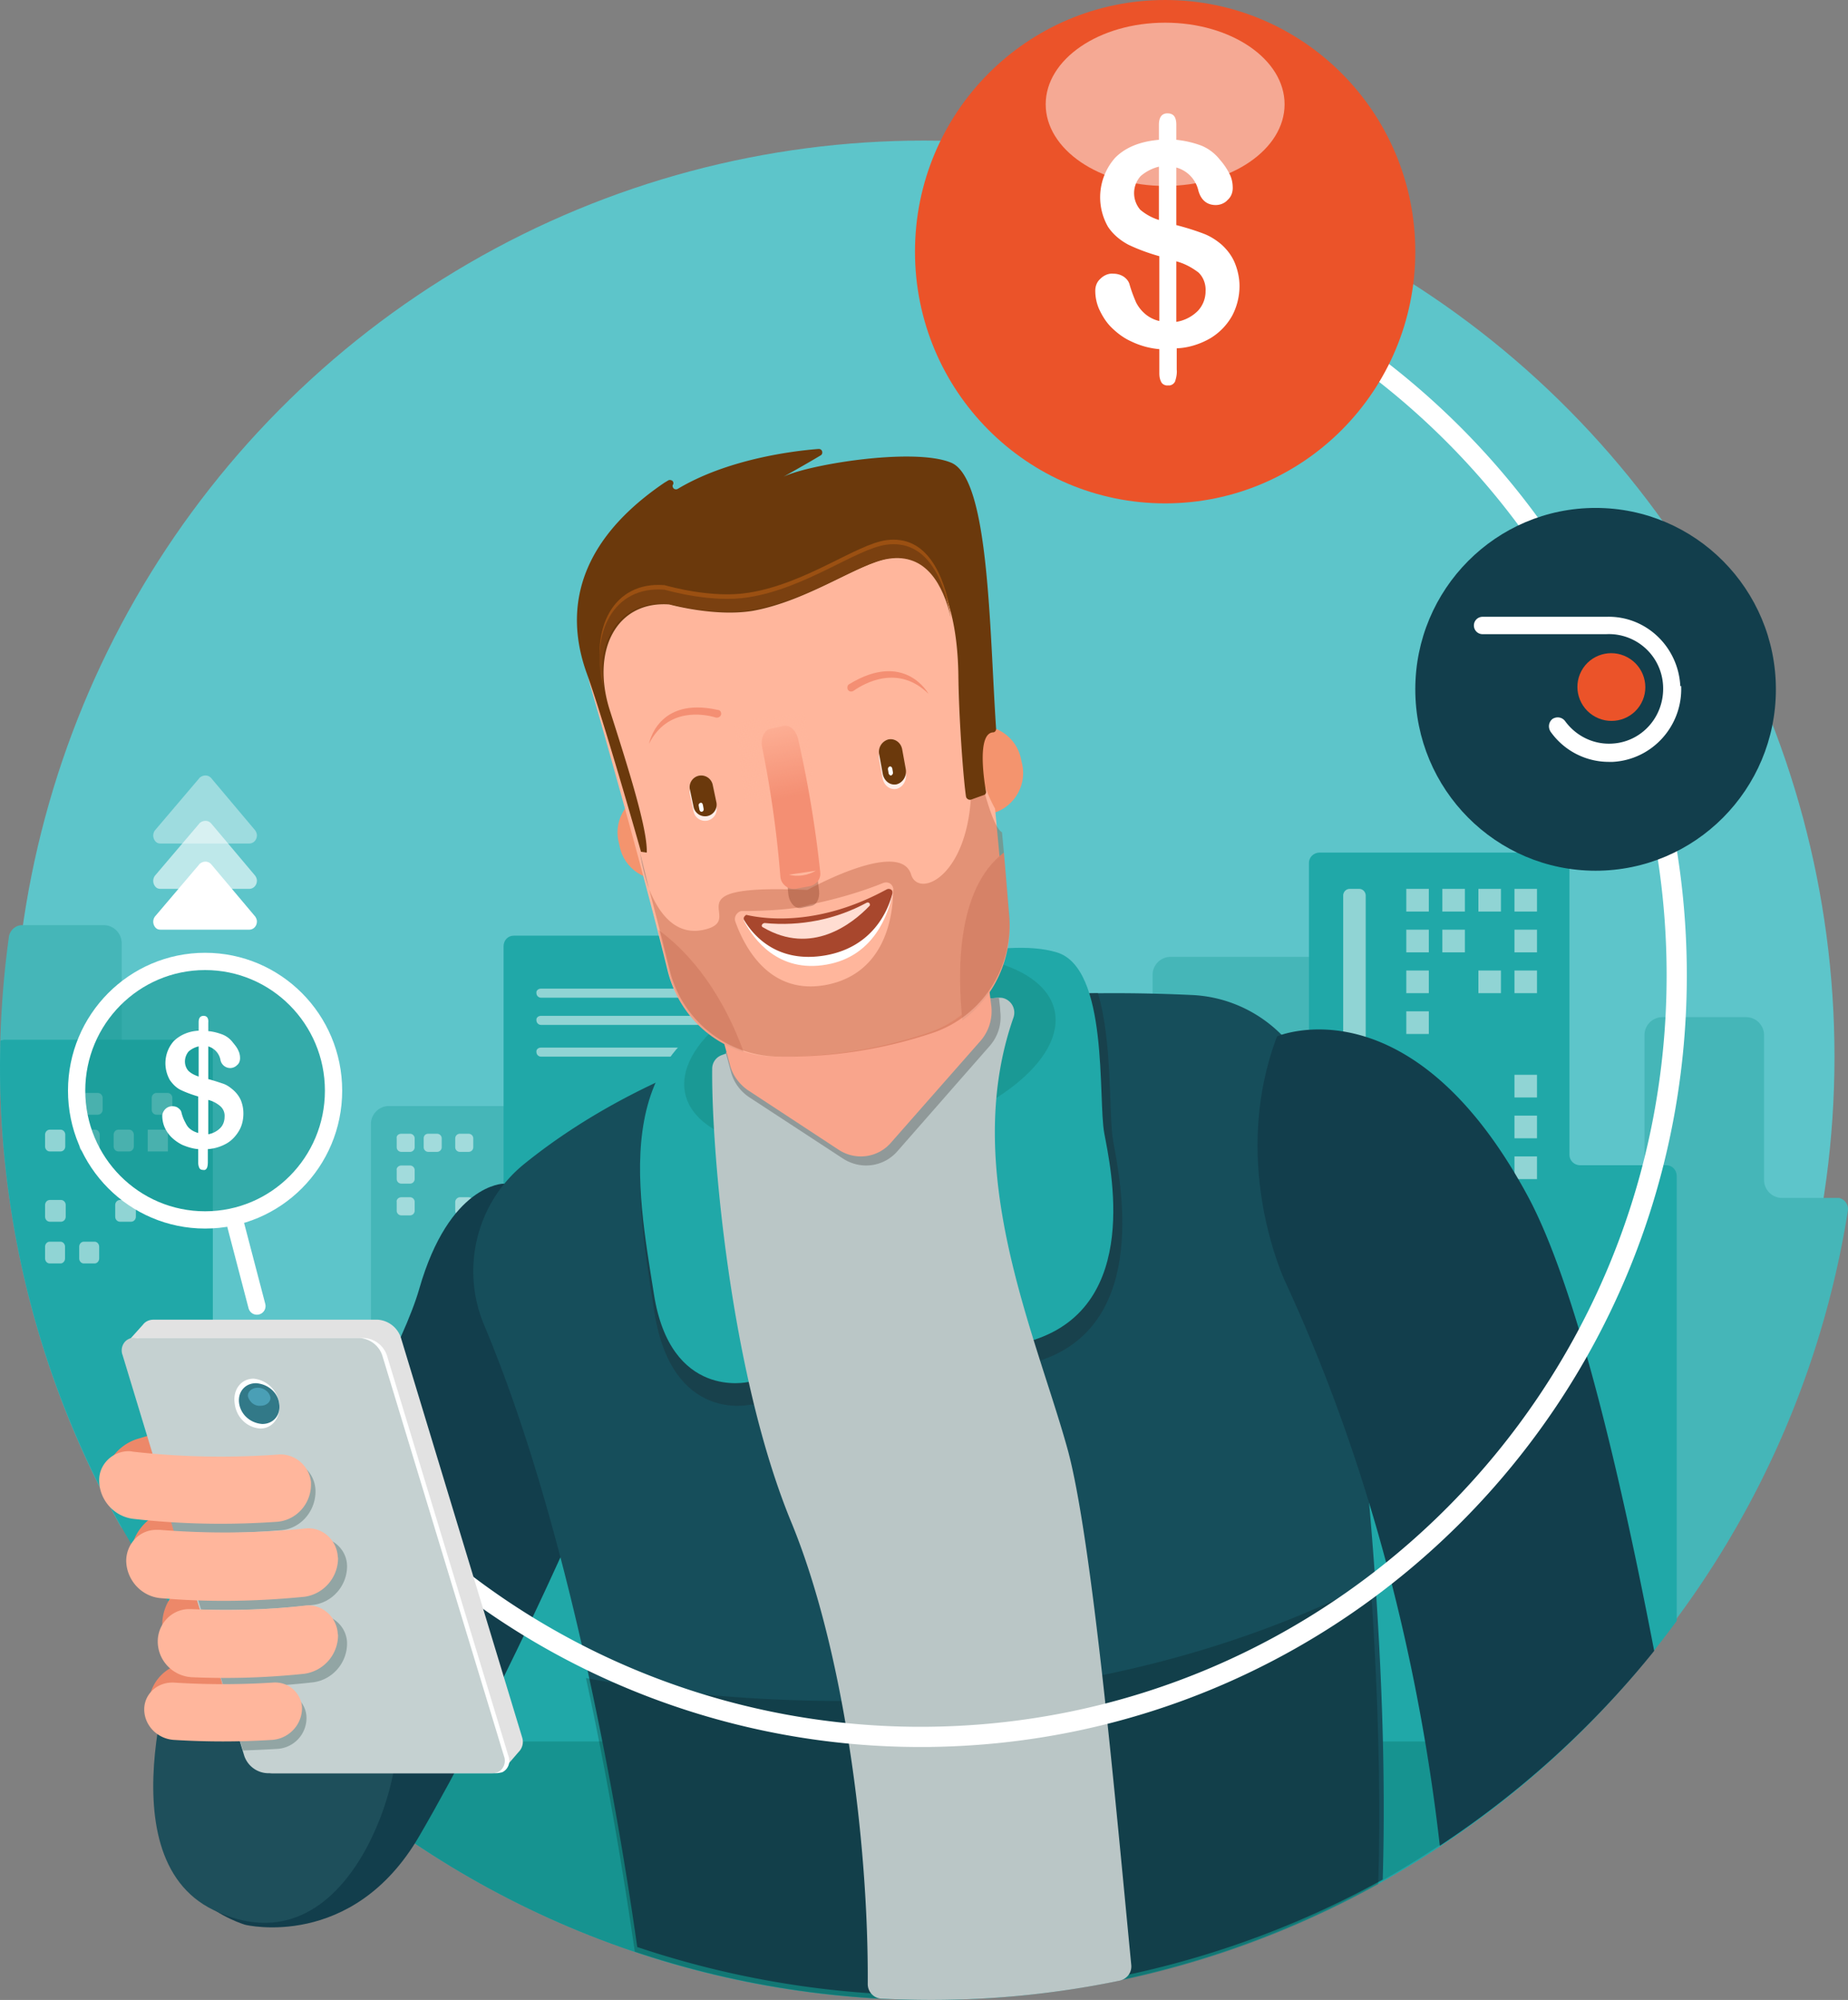 <svg xmlns="http://www.w3.org/2000/svg" width="183" height="198" viewBox="0 0 183 198">
    <rect x="0" y="0" width="183" height="198" fill="#808080" stroke="none"/>
    <defs>
        <linearGradient id="a" x1="41.78%" x2="56.076%" y1="-2.693%" y2="87.31%">
            <stop offset="0%" stop-color="#FFB69C"/>
            <stop offset="100%" stop-color="#FFB69C" stop-opacity="0"/>
        </linearGradient>
    </defs>
    <g fill="none" fill-rule="evenodd">
        <ellipse cx="91.5" cy="104.612" fill="#5DC5CA" fill-rule="nonzero" rx="90.161" ry="90.694"/>
        <path fill="#45B6B8" fill-rule="nonzero" d="M92.142 197.551c45.844 0 83.852-33.637 90.846-77.683a1.128 1.128 0 0 0-.885-1.27h-5.646c-.969 0-1.77-.804-1.77-1.777v-14.343c0-.974-.8-1.777-1.77-1.777h-8.3c-.97 0-1.77.803-1.77 1.777v28.052c0 .973-.8 1.777-1.77 1.777h-13.23c-.97 0-1.77-.762-1.77-1.735v-34.06c0-.973-.8-1.777-1.77-1.777h-28.4c-.97 0-1.77.804-1.77 1.777v35.922c0 .973-.8 1.777-1.77 1.777h-27.81a1.78 1.78 0 0 1-1.264-.508L59.865 110.01a1.78 1.78 0 0 0-1.264-.508H38.502c-.969 0-1.77.804-1.77 1.777v44.935c0 .973-.8 1.777-1.77 1.777h-.126l-19.214-1.48c17.107 25.64 45.802 41.041 76.52 41.041zM0 105.522c0 16.054 4.144 31.854 12.051 45.784v-57.93a1.79 1.79 0 0 0-1.776-1.784H2.2c-.634 0-1.184.467-1.311 1.104A93.41 93.41 0 0 0 0 105.522z"/>
        <path fill="#20A8A8" fill-rule="nonzero" d="M.042 103.022c0 .806-.042 1.569-.042 2.375C0 156.532 41.225 198 92.061 198c29.17.042 56.653-13.908 73.978-37.525v-44.054c0-.594-.464-1.06-1.012-1.06h-8.557c-.59 0-1.053-.467-1.053-1.018V85.468c0-.593-.464-1.06-1.012-1.06h-23.732c-.59 0-1.054.467-1.054 1.018v52.704c0 .594-.463 1.06-1.011 1.06H88.773c-.59 0-1.053-.466-1.053-1.018V93.694c0-.594-.464-1.06-1.012-1.06h-35.83c-.59 0-1.011.466-1.011 1.06v51.983c0 .594-.464 1.06-1.012 1.06H22.088c-.59 0-1.012-.466-1.012-1.06v-41.68c0-.593-.463-1.06-1.011-1.06H.379c-.084.043-.21.043-.337.085z"/>
        <path fill="#169390" fill-rule="nonzero" d="M28.566 172.408c35.537 34.123 91.266 34.123 126.76 0H28.567z"/>
        <path fill="#FFF" fill-rule="nonzero" d="M53.58 97.878h17.375c.25 0 .46.204.46.449a.458.458 0 0 1-.46.449H53.58a.458.458 0 0 1-.459-.45c-.042-.244.167-.448.46-.448zM53.58 100.571h17.375c.25 0 .46.205.46.45a.458.458 0 0 1-.46.448H53.58a.458.458 0 0 1-.459-.449c-.042-.244.167-.449.46-.449zM53.58 103.714h17.375c.25 0 .46.204.46.45a.458.458 0 0 1-.46.448H53.58a.458.458 0 0 1-.459-.449c-.042-.245.167-.449.46-.449zM39.74 112.245h.867a.46.46 0 0 1 .456.46v.875a.46.46 0 0 1-.456.46h-.867a.46.46 0 0 1-.456-.46v-.875c-.046-.276.182-.46.456-.46zM39.74 118.53h.867a.46.46 0 0 1 .456.461v.875a.46.46 0 0 1-.456.46h-.867a.46.46 0 0 1-.456-.46v-.875c-.046-.23.182-.46.456-.46zM42.414 112.245h.87a.46.46 0 0 1 .457.46v.875a.46.46 0 0 1-.457.46h-.87a.46.46 0 0 1-.458-.46v-.875c0-.276.183-.46.458-.46zM39.74 115.388h.867a.46.46 0 0 1 .456.46v.875a.46.46 0 0 1-.456.46h-.867a.46.46 0 0 1-.456-.46v-.875c-.046-.23.182-.46.456-.46zM45.538 112.245h.87a.46.46 0 0 1 .458.46v.875a.46.46 0 0 1-.458.46h-.87a.46.46 0 0 1-.458-.46v-.875a.46.46 0 0 1 .458-.46zM45.538 118.53h.87a.46.46 0 0 1 .458.461v.875a.46.46 0 0 1-.458.46h-.87a.46.46 0 0 1-.458-.46v-.875c0-.23.23-.46.458-.46zM133.671 88h.91c.371 0 .66.297.66.678v58.807c0 .382-.289.678-.66.678h-.91a.661.661 0 0 1-.661-.678V88.678c0-.381.29-.678.661-.678zM139.259 88h2.232v2.245h-2.232zM142.829 88h2.232v2.245h-2.232zM146.4 88h2.232v2.245H146.4zM149.971 88h2.232v2.245h-2.232zM139.259 100.122h2.232v2.245h-2.232zM139.259 92.041h2.232v2.245h-2.232zM142.829 92.041h2.232v2.245h-2.232zM149.971 92.041h2.232v2.245h-2.232zM139.259 96.082h2.232v2.245h-2.232zM146.4 96.082h2.232v2.245H146.4zM149.971 96.082h2.232v2.245h-2.232zM149.971 106.408h2.232v2.245h-2.232zM149.971 110.449h2.232v2.245h-2.232zM149.971 114.49h2.232v2.245h-2.232z" opacity=".5"/>
        <g fill="#FFF" fill-rule="nonzero" opacity=".5">
            <path d="M8.588 108.204h1.108c.255 0 .468.225.468.494v1.167c0 .27-.213.494-.468.494H8.588c-.256 0-.469-.224-.469-.494v-1.167c0-.27.213-.494.469-.494zM15.49 108.204h1.108c.255 0 .468.225.468.494v1.167c0 .27-.213.494-.468.494H15.49c-.256 0-.469-.224-.469-.494v-1.167c0-.27.213-.494.47-.494z"/>
        </g>
        <g fill="#FFF" fill-rule="nonzero" opacity=".5">
            <path d="M4.922 111.84h1.083c.25 0 .458.225.458.495v1.167c0 .27-.208.494-.458.494H4.922c-.25 0-.459-.225-.459-.494v-1.167c0-.27.209-.494.459-.494zM8.338 111.84H9.42c.25 0 .458.225.458.495v1.167c0 .27-.208.494-.458.494H8.338c-.25 0-.459-.225-.459-.494v-1.167c0-.27.209-.494.459-.494zM11.712 111.84h1.083c.25 0 .458.225.458.495v1.167c0 .27-.208.494-.458.494h-1.083c-.25 0-.458-.225-.458-.494v-1.167c0-.27.208-.494.458-.494zM14.628 111.84h2v2.156h-2z"/>
        </g>
        <g fill="#FFF" fill-rule="nonzero" opacity=".5">
            <path d="M4.932 118.8H6.04c.255 0 .468.224.468.494v1.167c0 .27-.213.494-.468.494H4.932c-.256 0-.469-.224-.469-.494v-1.167c0-.27.213-.494.47-.494zM11.877 118.8h1.107c.256 0 .47.224.47.494v1.167c0 .27-.214.494-.47.494h-1.107c-.256 0-.469-.224-.469-.494v-1.167c0-.27.213-.494.469-.494z"/>
        </g>
        <g fill="#FFF" fill-rule="nonzero" opacity=".5">
            <path d="M4.917 122.93h1.07c.248 0 .454.225.454.494v1.168c0 .27-.206.494-.453.494H4.917c-.248 0-.454-.225-.454-.494v-1.168c0-.269.206-.493.454-.493zM8.295 122.93h1.071c.248 0 .454.225.454.494v1.168c0 .27-.206.494-.454.494h-1.07c-.248 0-.454-.225-.454-.494v-1.168c0-.269.206-.493.453-.493z"/>
        </g>
        <path fill="#123E4C" fill-rule="nonzero" d="M49.89 117.184s-5.388 0-8.377 10.428c-2.989 10.428-22.06 39.806-24.586 49.98-2.526 10.173 7.368 12.971 7.368 12.971s10.609 2.586 17.218-8.775c7.83-13.438 15.619-31.242 15.619-31.242s-.463-26.664-7.241-33.362"/>
        <path fill="#164E5B" fill-rule="nonzero" d="M63.104 192.761a92.07 92.07 0 0 0 73.821-6.684c1.055-35.197-6.454-77.163-6.454-77.163-1.35-5.88-6.454-10.153-12.486-10.407-36.405-1.692-56.4 8.884-66.102 16.752-4.682 3.808-6.285 10.28-3.965 15.865 8.605 20.475 13.33 48.608 15.186 61.637z"/>
        <path fill="#000607" fill-rule="nonzero" d="M92.14 198c15.524.042 30.794-3.936 44.34-11.47.294-9.776-.085-20.06-.758-29.836-31.508 15.997-65.793 11.68-77.698 9.438 2.356 10.834 3.913 20.737 4.838 27.085A92.074 92.074 0 0 0 92.141 198z" opacity=".2"/>
        <path fill="#18414C" fill-rule="nonzero" d="M108.72 98.327c-19.344.211-33.408 4.018-43.376 8.587-3.336 6.684-1.647 15.822-.549 22.971 1.732 11.042 9.503 9.18 9.503 9.18 2.999.085 17.907-.719 28.804-4.4 10.896-3.68 7.771-18.063 7.138-21.659-.465-2.454-.043-9.857-1.52-14.68z"/>
        <path fill="#20A8A8" fill-rule="nonzero" d="M74.071 136.824s-7.672 1.783-9.316-8.704c-1.644-10.487-4.72-25.474 11.297-29.338 13.49-3.226 23.395-6.071 28.58-4.5 5.184 1.528 4.088 14.52 4.72 17.917.633 3.396 3.71 17.025-6.997 20.464-10.706 3.44-25.333 4.246-28.284 4.16z"/>
        <ellipse cx="86.144" cy="104.163" fill="#1A9995" fill-rule="nonzero" rx="18.746" ry="8.98" transform="rotate(-12.78 86.144 104.163)"/>
        <path fill="#BAC6C6" fill-rule="nonzero" d="M85.929 196.428c0 .765.589 1.402 1.346 1.445 1.642.085 3.283.127 4.967.127 6.27 0 12.5-.637 18.644-1.911.716-.17 1.22-.807 1.137-1.572-1.473-15.164-3.872-42.434-6.356-51.226-3.24-11.554-10.563-27.567-5.303-42.562a1.489 1.489 0 0 0-.883-1.869c-.21-.084-.38-.084-.59-.084-11.068.892-20.16 3.015-27.44 5.691a1.433 1.433 0 0 0-.926 1.36c-.084 7.645 1.683 30.115 7.912 45.067 5.093 12.488 7.576 31.39 7.492 45.534z"/>
        <path fill="#D33C18" fill-rule="nonzero" d="M94.178 80.913c-2.159-.837-5.398-.705-8.927.352l8.927-.352z"/>
        <path fill="#909999" fill-rule="nonzero" d="M98.92 98.776c-13.55.942-23.066 3.9-27.059 5.4l.51 1.885c.255 1.072.934 1.972 1.826 2.572l9.304 6.085c1.741 1.115 3.993.815 5.352-.728l9.133-10.414a4.333 4.333 0 0 0 1.062-3.472c0-.428-.085-.857-.127-1.328z"/>
        <path fill="#F9A58C" fill-rule="nonzero" d="M69.183 94.66s1.592 5.067 3.1 10.767c.251 1.014.921 1.9 1.76 2.492l9.006 5.911c1.675 1.098 3.896.803 5.194-.718l8.881-10.092a4.49 4.49 0 0 0 1.047-3.378c-.419-3.378-1.34-10.43-2.136-15.244-1.047-6.503-21.239-2.787-26.852 10.261z"/>
        <path fill="#F4946E" fill-rule="nonzero" d="M64.48 78.355l31.738-6.433c2.234-.463 4.468 1.009 4.89 3.237l.126.547c.464 2.229-1.011 4.457-3.245 4.878l-31.74 6.433c-2.233.462-4.467-1.01-4.888-3.238l-.127-.546c-.464-2.229 1.012-4.415 3.246-4.878z"/>
        <path fill="#FFB69C" fill-rule="nonzero" d="M97.063 75.882c-.084-1.4-.126-2.673.588-3.394-.588-4.708-1.301-9.417-2.098-13.574-1.007-5.26-5.58-9.077-10.867-9.077-5.58.042-13.09 1.018-20.643 4.92-4.74 2.46-7.048 7.975-5.58 13.15 2.266 7.848 5.622 19.894 7.636 28.124 1.175 4.878 5.413 8.356 10.364 8.568a45.118 45.118 0 0 0 15.398-2.333c4.909-1.612 8.055-6.405 7.636-11.623a843.595 843.595 0 0 0-.965-10.604c0 .042-1.343-2.418-1.469-4.157z"/>
        <path fill="#FFEEE9" fill-rule="nonzero" d="M87.962 73.656c.63-.13 1.26.302 1.378.992l.354 1.941c.118.69-.276 1.338-.905 1.51-.63.13-1.22-.301-1.377-.992l-.355-1.941c-.118-.734.276-1.381.905-1.51z"/>
        <path fill="#6B390C" fill-rule="nonzero" d="M87.97 73.207c.627-.13 1.254.302 1.371.992l.353 1.941c.117.69-.274 1.338-.901 1.51-.627.13-1.215-.301-1.371-.992l-.353-1.941a1.274 1.274 0 0 1 .901-1.51z"/>
        <path fill="#FFF" fill-rule="nonzero" d="M88.098 75.885c.13-.038.227.077.26.192l.065.384c.032.115-.065.269-.163.307-.097.038-.227-.077-.26-.192l-.064-.384a.269.269 0 0 1 .162-.307z"/>
        <path fill="#FFEEE9" fill-rule="nonzero" d="M69.218 77.246a1.164 1.164 0 0 1 1.358.898l.37 1.754a1.154 1.154 0 0 1-.905 1.346 1.164 1.164 0 0 1-1.358-.898l-.37-1.754a1.154 1.154 0 0 1 .905-1.346z"/>
        <path fill="#6B390C" fill-rule="nonzero" d="M69.218 76.797a1.164 1.164 0 0 1 1.358.898l.37 1.754a1.154 1.154 0 0 1-.905 1.346 1.164 1.164 0 0 1-1.358-.898l-.37-1.754a1.154 1.154 0 0 1 .905-1.346z"/>
        <path fill="#FFF" fill-rule="nonzero" d="M69.364 79.48c.103-.042.207.042.241.209l.07.375c.034.126-.035.293-.173.293-.104.041-.207-.042-.241-.209l-.07-.376c-.034-.125.035-.25.173-.292z"/>
        <path fill="#5E220F" fill-rule="nonzero" d="M80.328 89.688c.535-.085.865-.727.783-1.498-.536-4.623-1.401-10.189-2.308-14.512-.206-1.028-.824-1.713-1.277-1.499l-.865.257c-.495.086-.783.985-.577 1.97.742 3.98 1.607 9.674 1.978 14.084.082.856.659 1.498 1.236 1.412l1.03-.214z" opacity=".3"/>
        <path fill="#F48F73" fill-rule="nonzero" d="M80.151 87.742c.687-.128 1.159-.724 1.073-1.406a113.775 113.775 0 0 0-2.189-13.162c-.215-.937-.944-1.533-1.588-1.278l-1.116.256c-.644.085-1.03.937-.859 1.831a106.47 106.47 0 0 1 1.803 12.78c.043.724.687 1.277 1.374 1.235h.129l1.373-.256z"/>
        <path fill="#FFB69C" fill-rule="nonzero" d="M78.11 86.596l2.678-.392c-.808.47-1.786.627-2.678.392z"/>
        <path fill="#FFF" fill-rule="nonzero" d="M74.072 90.718c1.915.517 7.278 1.42 13.747-2.668.255-.172.596.129.553.473-.383 1.894-1.788 6.155-6.512 6.972-4.809.861-7.235-2.539-8.128-4.217-.213-.302 0-.646.34-.56z"/>
        <path fill="#A8472D" fill-rule="nonzero" d="M74.061 90.61c1.918.414 7.2 1.035 13.76-2.569a.414.414 0 0 1 .512.125c.043.083.043.165.043.29-.426 1.657-1.917 5.302-6.646 6.13-4.814.83-7.157-2.03-8.01-3.438-.127-.165-.085-.372.086-.497.042-.083.128-.083.255-.041z"/>
        <path fill="#FFDDD2" fill-rule="nonzero" d="M75.729 91.384c3.505.343 7.01-.342 10.092-2.011.084-.043.253-.043.295.085.042.086.042.214-.042.257-1.689 1.755-5.7 4.922-10.514 2.097-.127-.043-.169-.171-.084-.3.084-.085.169-.128.253-.128z"/>
        <path fill="#EDA088" fill-rule="nonzero" d="M65.166 92.04c.37 1.459.74 2.875 1.029 4.167.906 3.79 3.746 6.832 7.451 7.956-2.47-6.79-6.051-10.373-8.48-12.122zM95.3 101.02c3.196-2.3 4.94-6.176 4.65-10.137-.167-1.917-.333-4.132-.54-6.475-4.816 3.663-4.567 12.225-4.11 16.612z"/>
        <path fill="#144451" fill-rule="nonzero" d="M64.273 88l-.893-3.592c.186 1.237.484 2.435.893 3.592zM63.38 84.408l.05.15z" opacity=".3"/>
        <path fill="#A03F1D" fill-rule="nonzero" d="M97.069 76.776l-.888.17c.254 9.672-5.198 12.143-5.959 9.63-1.098-3.58-10.27 1.533-10.27 1.533-14.326-.639-5.578 2.983-10.354 3.963-2.79.554-4.395-1.747-5.325-4.048.76 2.855 1.437 5.582 2.029 7.968a11.24 11.24 0 0 0 10.439 8.607 45.53 45.53 0 0 0 15.51-2.301c4.945-1.62 8.114-6.434 7.692-11.675-.211-2.386-.423-5.198-.719-8.223-1.014-.554-2.155-5.624-2.155-5.624zm-15.13 20.707c-5.875 1.193-8.326-4.005-9.129-6.263-.127-.384.085-.81.465-.98.085-.043.17-.043.254-.043 1.775 0 5.367-.128 6.677-.64 2.451-.51 4.903-1.192 7.227-2.13.38-.17.845 0 .972.384.042.085.085.213.042.298 0 2.472-.718 8.181-6.508 9.374z" opacity=".3"/>
        <path fill="#6B390C" fill-rule="nonzero" d="M88.187 55.246c5.92-.85 6.676 7.78 6.718 11.69.042 3.912.462 9.948.756 11.946.042.17.21.297.377.297h.084l1.302-.467c.168-.043.252-.213.21-.383-.21-1.19-.882-5.739.714-5.824.168 0 .293-.17.293-.34-.671-9.947-.671-24.783-4.45-26.356-3.778-1.573-14.652.255-16.793 1.488-.21.128 2.309-1.275 3.862-2.21.168-.085.21-.298.126-.468-.084-.128-.168-.17-.336-.17-2.77.213-9.11 1.063-13.938 3.953-.168.085-.378.043-.462-.127-.042-.085-.084-.213 0-.298.084-.17 0-.382-.168-.425a.355.355 0 0 0-.294 0l-.42.255c-10.118 6.887-9.278 14.411-7.641 18.917 1.595 4.421 5.206 17.047 5.332 17.557v.042l.588.085c.084-2.295-1.764-8.162-3.653-14.07-1.89-5.91.63-10.84 5.836-10.5h.042c.336.085 4.618 1.232 8.27.637 5.627-1.02 10.665-4.846 13.645-5.229z"/>
        <path fill="#9B5012" fill-rule="nonzero" d="M94.178 60.743c-.714-3.863-2.393-7.81-6.424-7.264-2.981.42-7.978 4.325-13.646 5.206-3.653.588-7.978-.671-8.313-.755h-.042c-4.955-.378-7.39 4.198-6.005 9.866-.797-4.954 1.68-8.775 6.299-8.48h.041c.336.083 4.62 1.217 8.272.629 5.626-.882 10.665-4.66 13.646-5.08 3.695-.546 5.374 2.56 6.172 5.878z"/>
        <path fill="#7A4010" fill-rule="nonzero" d="M94.178 61.192c-.714-3.863-2.393-7.81-6.424-7.264-2.981.42-7.978 4.325-13.646 5.206-3.653.588-7.978-.671-8.313-.755h-.042c-4.955-.378-7.39 4.198-6.005 9.866-.797-4.954 1.68-8.775 6.299-8.48h.041c.336.083 4.62 1.217 8.272.629 5.626-.882 10.665-4.66 13.646-5.08 3.695-.546 5.374 2.56 6.172 5.878z"/>
        <path fill="url(#a)" fill-rule="nonzero" d="M79.658 70.49l1.13 8.937-6.863.94-1.171-8.936z"/>
        <path fill="#F48F73" fill-rule="nonzero" d="M83.928 68.213c.086.218.302.306.517.218.043 0 .043-.043.086-.043 1.121-.788 4.44-2.625 7.415.306 0 0-2.328-4.33-7.846-.962-.172.087-.215.262-.172.48zM71.415 70.667c0 .212-.207.382-.413.382h-.083c-1.238-.382-4.83-1.017-6.646 2.584 0 0 .826-4.702 6.811-3.347.207 0 .33.17.33.381z"/>
        <path fill="#123E4C" fill-rule="nonzero" d="M142.58 182.735a93.146 93.146 0 0 0 21.227-19.293c-3.334-17.346-7.722-36.089-12.491-44.974-11.605-21.577-24.856-15.865-24.856-15.865-4.811 12.735.886 24.454.886 24.454 9.664 20.985 13.63 41.547 15.234 55.678z"/>
        <path stroke="#FFF" stroke-width="2" d="M91.177 21.102c41.347 0 74.862 33.76 74.862 75.45 0 41.648-33.515 75.407-74.904 75.407a74.421 74.421 0 0 1-49.179-18.576"/>
        <ellipse cx="115.379" cy="24.918" fill="#EB5329" fill-rule="nonzero" rx="24.772" ry="24.918"/>
        <ellipse cx="20.309" cy="107.98" fill="#1A9995" fill-rule="nonzero" opacity=".6" rx="12.721" ry="12.796"/>
        <ellipse cx="158.005" cy="68.245" fill="#123E4C" fill-rule="nonzero" rx="17.854" ry="17.959"/>
        <path fill="#FFF" fill-rule="nonzero" d="M19.732 77.048l-4.389 5.161a.871.871 0 0 0 .086 1.128c.128.13.298.173.468.173h8.778c.426 0 .766-.347.766-.824 0-.173-.085-.347-.17-.477l-4.346-5.161c-.298-.347-.767-.347-1.108-.087-.042.043-.085.043-.085.087z" opacity=".4"/>
        <path fill="#FFF" fill-rule="nonzero" d="M19.732 81.538l-4.389 5.16a.871.871 0 0 0 .086 1.129c.128.13.298.173.468.173h8.778c.426 0 .766-.347.766-.824 0-.174-.085-.347-.17-.477l-4.346-5.161c-.298-.347-.767-.347-1.108-.087-.042.043-.085.043-.085.087z" opacity=".6"/>
        <path fill="#FFF" fill-rule="nonzero" d="M19.732 85.578l-4.389 5.162a.871.871 0 0 0 .086 1.127c.128.13.298.174.468.174h8.778c.426 0 .766-.347.766-.824 0-.174-.085-.347-.17-.477l-4.346-5.162c-.298-.347-.767-.347-1.108-.086-.042.043-.085.043-.085.086z"/>
        <ellipse cx="20.309" cy="107.98" stroke="#FFF" stroke-linecap="round" stroke-linejoin="round" stroke-width="1.71" rx="12.721" ry="12.796"/>
        <path fill="#FFF" fill-rule="nonzero" d="M20.624 101.244v.84c.497.042.952.168 1.408.336.414.169.745.42 1.035.799.207.252.414.504.538.798.125.253.166.505.166.757s-.083.504-.29.672a.97.97 0 0 1-.662.294.988.988 0 0 1-.994-.84 1.736 1.736 0 0 0-1.201-1.303v3.236c.62.168 1.118.336 1.49.462.373.126.705.378.995.63.33.295.58.63.745 1.01.166.42.248.84.248 1.302 0 .588-.124 1.177-.414 1.68-.29.505-.704.967-1.2 1.262a4.394 4.394 0 0 1-1.906.588v1.177c0 .21 0 .462-.083.672-.082.168-.207.252-.372.21-.166 0-.29-.042-.373-.168a1.177 1.177 0 0 1-.124-.546v-1.345c-.539-.042-1.077-.21-1.574-.42a4.203 4.203 0 0 1-1.118-.799 3.265 3.265 0 0 1-.663-1.008 2.964 2.964 0 0 1-.207-1.051c0-.252.125-.504.29-.672a.963.963 0 0 1 .704-.295c.207 0 .414.042.58.169.166.126.29.252.331.462.083.336.207.672.373.966.124.253.248.463.456.63.248.21.538.337.828.421v-3.614c-.58-.168-1.16-.378-1.698-.63-.456-.21-.828-.589-1.118-1.009-.704-1.26-.539-2.816.414-3.866.662-.63 1.532-.967 2.443-1.009v-.84c0-.42.166-.63.497-.63.331 0 .497.252.456.672zm-.953 5.337v-2.984a2.245 2.245 0 0 0-.994.504c-.455.547-.497 1.345-.041 1.891.29.295.663.463 1.035.589zm.953 2.311v3.404c.455-.084.87-.294 1.2-.63.29-.294.415-.715.415-1.093a1.266 1.266 0 0 0-.414-1.05 3.006 3.006 0 0 0-1.201-.63z"/>
        <path stroke="#FFF" stroke-linecap="round" stroke-linejoin="round" stroke-width="1.71" d="M23.21 120.776l2.231 8.53"/>
        <path fill="#FFF" fill-rule="nonzero" d="M116.485 12.364v1.478a9.985 9.985 0 0 1 2.52.59 4.544 4.544 0 0 1 1.807 1.394c.378.422.714.928.966 1.435.21.422.294.886.294 1.35 0 .465-.168.887-.504 1.182-.294.338-.756.507-1.177.507-.882 0-1.47-.507-1.722-1.435a3.078 3.078 0 0 0-2.184-2.28v5.699c1.134.295 2.016.59 2.688.844.672.253 1.26.633 1.807 1.098.546.506 1.008 1.097 1.302 1.815.294.717.462 1.52.462 2.279a6.349 6.349 0 0 1-.714 2.913 6.07 6.07 0 0 1-2.143 2.237c-1.008.59-2.184.97-3.36 1.013v2.11c.042.38-.042.802-.168 1.182-.126.254-.42.422-.673.38-.252.042-.546-.084-.672-.295-.168-.296-.21-.591-.21-.929v-2.364a7.984 7.984 0 0 1-2.772-.76c-.756-.337-1.429-.844-2.017-1.435-.504-.506-.882-1.14-1.176-1.773a4.535 4.535 0 0 1-.378-1.815c0-.464.168-.886.504-1.182.336-.337.798-.548 1.26-.506.378 0 .714.084 1.05.295.295.211.505.465.589.802.168.591.378 1.14.63 1.731.21.422.504.802.84 1.098.42.38.924.633 1.47.76v-6.417c-1.05-.295-2.1-.675-3.066-1.14-.799-.422-1.513-1.013-2.017-1.772a5.886 5.886 0 0 1 .714-6.839c1.009-1.013 2.437-1.604 4.327-1.772v-1.478c0-.76.294-1.14.84-1.14.63 0 .883.38.883 1.14zm-1.723 9.413v-5.276a4.352 4.352 0 0 0-1.806.929 2.52 2.52 0 0 0-.042 3.334 5.292 5.292 0 0 0 1.848 1.013zm1.723 4.095v5.994a3.89 3.89 0 0 0 2.142-1.098 2.825 2.825 0 0 0 .756-1.941c.042-.676-.21-1.393-.714-1.858-.672-.506-1.386-.886-2.184-1.097z"/>
        <ellipse cx="159.567" cy="68.02" fill="#EB5329" fill-rule="nonzero" rx="3.348" ry="3.367" transform="rotate(-61.569 159.567 68.02)"/>
        <path fill="#FFF" fill-rule="nonzero" d="M166.393 67.903c-.213-3.914-3.449-6.967-7.324-6.838h-12.264a.858.858 0 0 0-.851.86c0 .473.383.86.851.86h12.264a5.37 5.37 0 0 1 5.621 5.16c.128 3.011-2.13 5.548-5.11 5.677-1.83.086-3.534-.774-4.599-2.236-.298-.387-.809-.473-1.235-.215-.383.301-.468.817-.213 1.247a7.064 7.064 0 0 0 5.792 3.01h.383c3.917-.214 6.94-3.569 6.77-7.525-.085.043-.085.043-.085 0z"/>
        <ellipse cx="115.379" cy="10.327" fill="#FFF" fill-rule="nonzero" opacity=".5" rx="11.828" ry="8.082"/>
        <path fill="#1E4F5B" fill-rule="nonzero" d="M17.945 162.155s-7.995 21.507 3.182 26.937c13.73 6.618 19.297-14.508 17.957-17.901 0 0-1.255-7.296-7.66-11.241-6.404-3.946-12.013-2.758-13.479 2.205z"/>
        <path fill="#ED8869" fill-rule="nonzero" d="M28.394 144.862l-14.874 4.505c-1.775.542-3.254-.5-3.254-2.336v-.25c.084-1.96 1.394-3.67 3.254-4.296l14.916-4.505c1.775-.542 3.254.5 3.254 2.336v.25c-.127 1.96-1.394 3.629-3.296 4.296zM31.108 152.046l-14.904 4.505c-1.778.542-3.26-.501-3.26-2.336v-.25c.085-1.96 1.397-3.67 3.26-4.297l14.904-4.504c1.778-.542 3.26.5 3.26 2.336v.25c-.084 1.96-1.397 3.629-3.26 4.296zM30.71 159.746l-11.43 3.538c-1.752.547-3.212-.506-3.212-2.358v-.253c.084-1.98 1.377-3.706 3.212-4.338l11.43-3.537c1.752-.548 3.212.505 3.212 2.358v.253c-.125 1.937-1.377 3.664-3.212 4.337zM27.496 167.892l-9.953 3.05c-1.554.465-2.814-.467-2.814-2.076v-.211a4.24 4.24 0 0 1 2.814-3.811l9.995-3.091c1.553-.466 2.813.465 2.813 2.074v.212c-.126 1.779-1.218 3.26-2.855 3.853z"/>
        <path fill="#E2E2E2" fill-rule="nonzero" d="M51.702 171.994l-12.014-39.595a2.61 2.61 0 0 0-2.276-1.746H15.196c-.422 0-.801.17-1.054.511l-1.644 1.83 2.107 1.49 11.382 37.51a2.61 2.61 0 0 0 2.277 1.746h18.801l2.867 1.362 1.433-1.66c.38-.384.506-.937.337-1.448z"/>
        <path fill="#FFF" fill-rule="nonzero" d="M49.122 175.551H26.89a2.534 2.534 0 0 1-2.278-1.747L12.589 134.17c-.254-.639.042-1.363.632-1.62.17-.084.38-.127.549-.084h22.274a2.534 2.534 0 0 1 2.278 1.747l12.024 39.633c.253.64-.043 1.364-.633 1.62-.211.042-.38.085-.59.085z"/>
        <path fill="#C5D1D1" fill-rule="nonzero" d="M48.717 175.551H26.46a2.536 2.536 0 0 1-2.281-1.747L12.142 134.17c-.253-.639.043-1.363.634-1.62.169-.084.38-.127.549-.084h22.257a2.536 2.536 0 0 1 2.28 1.747L49.9 173.846c.254.64-.042 1.364-.633 1.62a2.122 2.122 0 0 1-.55.085z"/>
        <path fill="#FFF" fill-rule="nonzero" d="M27.652 138.96c.166 1.362-.666 2.469-1.872 2.469-1.332-.086-2.372-1.107-2.538-2.47-.208-1.362.624-2.47 1.872-2.47a2.86 2.86 0 0 1 2.538 2.47z"/>
        <path fill="#327988" fill-rule="nonzero" d="M27.647 138.96c.177 1.136-.572 2.02-1.674 2.02-1.19-.085-2.115-.926-2.291-2.02-.176-1.137.573-2.021 1.674-2.021 1.19.084 2.16.926 2.291 2.02z"/>
        <path fill="#4A9FB6" fill-rule="nonzero" d="M26.77 138.284c.088.47-.354.896-.973.896-.574.043-1.06-.341-1.237-.896-.088-.47.354-.896.972-.896.574 0 1.105.384 1.237.896z"/>
        <path fill="#92A5A4" fill-rule="nonzero" d="M27.996 144.59c-4.246.35-8.533.35-12.82 0l2.04 7.029c3.579.218 7.159.174 10.739-.131 1.831-.219 3.246-1.834 3.288-3.754.042-1.703-1.29-3.143-2.914-3.143-.125-.044-.25 0-.333 0zM31.056 152.246c-4.4.504-8.801.588-13.202.378l2.053 6.723a75.91 75.91 0 0 0 11.15-.462c1.843-.252 3.268-1.85 3.31-3.74.042-1.596-1.257-2.899-2.85-2.94-.167 0-.335 0-.46.041zM31.04 159.879c-3.624.422-7.29.591-10.955.422l2.065 6.713c2.99.042 5.94-.127 8.89-.464 1.853-.254 3.285-1.858 3.327-3.758.042-1.604-1.264-2.913-2.865-2.955-.168 0-.337.042-.463.042zM27.52 167.5c-2.08.124-3.621.206-5.203.206l1.748 5.6c1.041-.041 2.123-.082 3.456-.165a3.066 3.066 0 0 0 2.83-3.047 2.589 2.589 0 0 0-2.58-2.594.268.268 0 0 0-.25 0z"/>
        <path fill="#FFB69C" fill-rule="nonzero" d="M27.483 150.658c-4.783.336-9.607.252-14.348-.295-1.846-.252-3.273-1.851-3.315-3.744-.041-1.6 1.26-2.903 2.853-2.946.168 0 .294 0 .462.043 4.783.547 9.565.63 14.348.294 1.678-.168 3.147 1.094 3.315 2.735v.294c-.042 1.894-1.469 3.45-3.315 3.619zM30.161 158.084c-4.783.47-9.566.556-14.349.129-1.846-.214-3.272-1.795-3.314-3.676 0-1.667 1.3-3.077 2.978-3.077h.336c4.783.384 9.608.342 14.35-.128 1.593-.214 3.062.94 3.272 2.607 0 .128.042.256.042.384-.042 1.924-1.469 3.505-3.315 3.761zM30.15 165.707a75.413 75.413 0 0 1-11.202.341c-1.852-.128-3.326-1.664-3.326-3.542 0-1.75 1.39-3.2 3.116-3.2h.21c3.748.17 7.496.085 11.201-.342 1.6-.213 3.074.94 3.285 2.603 0 .128.042.256.042.384a3.873 3.873 0 0 1-3.327 3.756zM26.968 172.253a77.253 77.253 0 0 1-9.79 0c-1.618-.124-2.895-1.45-2.895-3.022 0-1.45 1.192-2.608 2.682-2.65h.255c3.278.207 6.513.207 9.79 0 1.49-.124 2.767.952 2.895 2.401v.207c-.043 1.615-1.32 2.94-2.937 3.064z"/>
    </g>
</svg>
